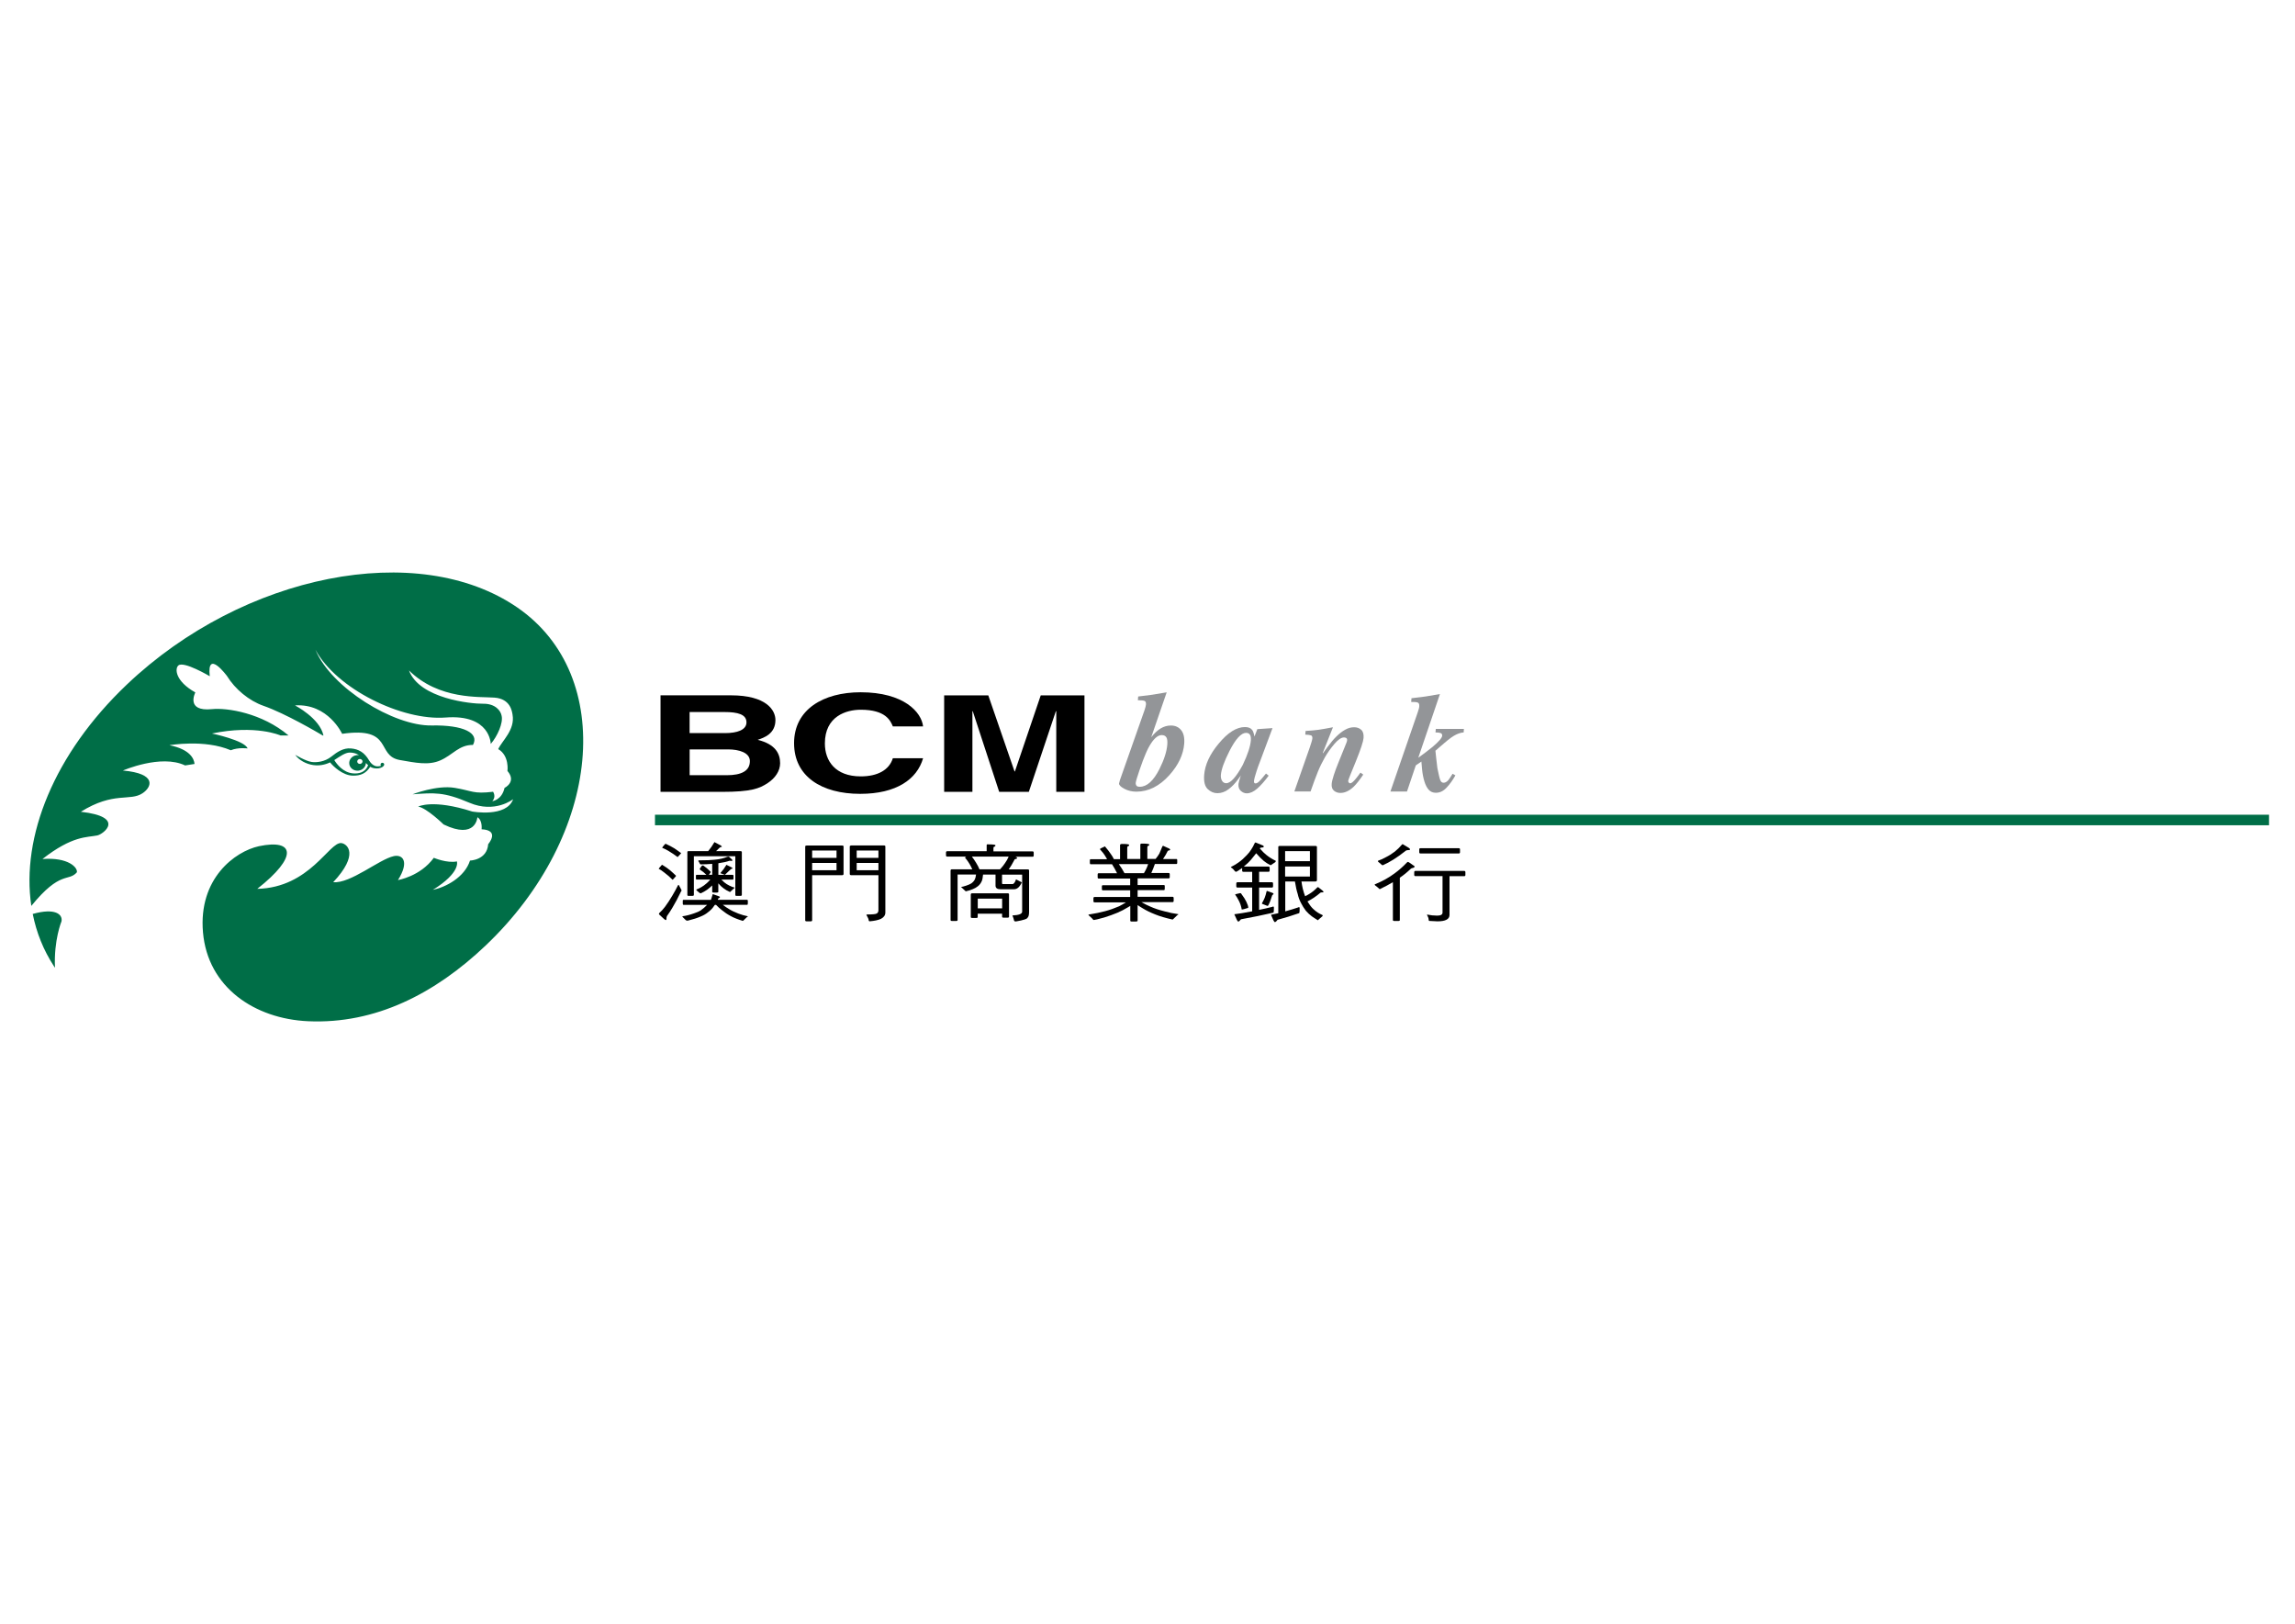 <?xml version="1.0" encoding="utf-8"?>
<!-- Generator: Adobe Illustrator 27.5.0, SVG Export Plug-In . SVG Version: 6.00 Build 0)  -->
<svg version="1.1" id="圖層_17" xmlns="http://www.w3.org/2000/svg" xmlns:xlink="http://www.w3.org/1999/xlink" x="0px" y="0px"
	 viewBox="0 0 450.78 319.01" style="enable-background:new 0 0 450.78 319.01;" xml:space="preserve">
<style type="text/css">
	.st0{clip-path:url(#SVGID_00000135688776771854156400000005474641162765938306_);}
	.st1{clip-path:url(#SVGID_00000140012778017696701660000015936711803290292912_);}
	.st2{clip-path:url(#SVGID_00000015315606896510257290000003161108754909555854_);fill:#FCEE20;}
	.st3{clip-path:url(#SVGID_00000015315606896510257290000003161108754909555854_);fill:#C0DC8C;}
	.st4{clip-path:url(#SVGID_00000015315606896510257290000003161108754909555854_);fill:#D0DD27;}
	.st5{clip-path:url(#SVGID_00000015315606896510257290000003161108754909555854_);fill:#1A8F45;}
	.st6{clip-path:url(#SVGID_00000015315606896510257290000003161108754909555854_);fill:#CADA2C;}
	.st7{clip-path:url(#SVGID_00000015315606896510257290000003161108754909555854_);fill:#009C51;}
	.st8{clip-path:url(#SVGID_00000015315606896510257290000003161108754909555854_);fill:#15B14B;}
	.st9{clip-path:url(#SVGID_00000015315606896510257290000003161108754909555854_);fill:#B2D234;}
	.st10{clip-path:url(#SVGID_00000015315606896510257290000003161108754909555854_);fill:#FFE300;}
	.st11{clip-path:url(#SVGID_00000015315606896510257290000003161108754909555854_);fill:#E1E31D;}
	.st12{clip-path:url(#SVGID_00000015315606896510257290000003161108754909555854_);fill:#9DBF3B;}
	.st13{clip-path:url(#SVGID_00000015315606896510257290000003161108754909555854_);fill:#BFBD6C;}
	.st14{clip-path:url(#SVGID_00000015315606896510257290000003161108754909555854_);fill:#8CC641;}
	.st15{clip-path:url(#SVGID_00000015315606896510257290000003161108754909555854_);fill:#FEDB00;}
	.st16{clip-path:url(#SVGID_00000015315606896510257290000003161108754909555854_);fill:#B3CC34;}
	.st17{clip-path:url(#SVGID_00000013174972236634958250000014149750988103594682_);}
	.st18{clip-path:url(#SVGID_00000067230922128567984120000010176287468232915619_);fill:#FCEE20;}
	.st19{clip-path:url(#SVGID_00000067230922128567984120000010176287468232915619_);fill:#C0DC8C;}
	.st20{clip-path:url(#SVGID_00000067230922128567984120000010176287468232915619_);fill:#D0DD27;}
	.st21{clip-path:url(#SVGID_00000067230922128567984120000010176287468232915619_);fill:#1A8F45;}
	.st22{clip-path:url(#SVGID_00000067230922128567984120000010176287468232915619_);fill:#CADA2C;}
	.st23{clip-path:url(#SVGID_00000067230922128567984120000010176287468232915619_);fill:#009C51;}
	.st24{clip-path:url(#SVGID_00000067230922128567984120000010176287468232915619_);fill:#15B14B;}
	.st25{clip-path:url(#SVGID_00000067230922128567984120000010176287468232915619_);fill:#B2D234;}
	.st26{clip-path:url(#SVGID_00000067230922128567984120000010176287468232915619_);fill:#FFE300;}
	.st27{clip-path:url(#SVGID_00000067230922128567984120000010176287468232915619_);fill:#E1E31D;}
	.st28{clip-path:url(#SVGID_00000067230922128567984120000010176287468232915619_);fill:#9DBF3B;}
	.st29{clip-path:url(#SVGID_00000067230922128567984120000010176287468232915619_);fill:#BFBD6C;}
	.st30{clip-path:url(#SVGID_00000067230922128567984120000010176287468232915619_);fill:#8CC641;}
	.st31{clip-path:url(#SVGID_00000067230922128567984120000010176287468232915619_);fill:#FEDB00;}
	.st32{clip-path:url(#SVGID_00000067230922128567984120000010176287468232915619_);fill:#B3CC34;}
	.st33{fill:#E5EBF7;}
	.st34{fill:#7FBFDF;}
	.st35{fill:#5AACD6;}
	.st36{fill:#97B6DE;}
	.st37{fill:#97B9DF;}
	.st38{fill:#86AFDA;}
	.st39{fill:#95CBE4;}
	.st40{fill:#9CCDE6;}
	.st41{fill:#1C84C3;}
	.st42{fill:#177D3E;stroke:#177D3E;stroke-width:6;stroke-miterlimit:10;}
	.st43{fill:#177D3E;stroke:#177D3E;stroke-width:3;stroke-miterlimit:10;}
	.st44{fill:#F2E4AB;stroke:#177D3E;stroke-width:3;stroke-miterlimit:10;}
	.st45{fill:#41B65B;stroke:#177D3E;stroke-width:6;stroke-miterlimit:10;}
	.st46{fill:#EFB11F;}
	.st47{fill:#EFB022;}
	.st48{fill:#EFB322;}
	.st49{fill:#EFB122;}
	.st50{fill:#EFB221;}
	.st51{fill:#EFB120;}
	.st52{fill:#EFAF21;}
	.st53{fill:#EFB121;}
	.st54{fill:#211D1E;}
	.st55{fill-rule:evenodd;clip-rule:evenodd;fill:#72BDCE;}
	.st56{fill-rule:evenodd;clip-rule:evenodd;fill:#211D1E;}
	.st57{fill-rule:evenodd;clip-rule:evenodd;fill:#CD4B54;}
	.st58{fill-rule:evenodd;clip-rule:evenodd;fill:#EFE1AD;}
	.st59{fill-rule:evenodd;clip-rule:evenodd;fill:#177D3E;}
	.st60{fill:#66BD5B;}
	.st61{fill:#B6AEA0;}
	.st62{fill:#61534C;}
	.st63{fill:#79984C;}
	.st64{fill:#FAC89E;}
	.st65{fill:#F9C79D;}
	.st66{fill:#141615;}
	.st67{fill:#F7AD91;}
	.st68{fill:#F9C89D;}
	.st69{fill:#ADB6BE;}
	.st70{fill:#F8B294;}
	.st71{fill:#5A5650;}
	.st72{fill:#F9CAA0;}
	.st73{fill:#453B36;}
	.st74{fill:#453A36;}
	.st75{fill:#F8B694;}
	.st76{fill:#9C8E88;}
	.st77{fill:#36292C;}
	.st78{fill:#372A2E;}
	.st79{fill:#F09D63;}
	.st80{fill:#FAC9A0;}
	.st81{fill:#141116;}
	.st82{fill:#121015;}
	.st83{fill:#B32A47;}
	.st84{fill:#BF4B57;}
	.st85{fill:#F7AA8F;}
	.st86{fill:#B12845;}
	.st87{fill:#F09D62;}
	.st88{fill:#131016;}
	.st89{fill:#141117;}
	.st90{fill:#D98E60;}
	.st91{fill:#B12D45;}
	.st92{fill:#F9C79C;}
	.st93{fill:#55723C;}
	.st94{fill:#FFFFFF;}
	.st95{fill:#8E9DA8;}
	.st96{fill:#F9C99F;}
	.st97{fill:#C8C8C9;}
	.st98{fill:#F8AF93;}
	.st99{fill:#668CB6;}
	.st100{fill:#877B7C;}
	.st101{fill:#84797A;}
	.st102{fill:#ADB8C0;}
	.st103{fill:#FAC99F;}
	.st104{fill:#5D783E;}
	.st105{fill:#C3CBD1;}
	.st106{fill:#F7AB7B;}
	.st107{fill:#F8AC7C;}
	.st108{fill:#F7AA8E;}
	.st109{fill:#1A1D1C;}
	.st110{fill:#F8B795;}
	.st111{fill:#B02844;}
	.st112{fill:#120F16;}
	.st113{fill:#110F15;}
	.st114{fill:#B5344A;}
	.st115{fill:#2C1D20;}
	.st116{fill:#747374;}
	.st117{fill:#7D7C7D;}
	.st118{fill:#ACB5BE;}
	.st119{fill:#925D73;}
	.st120{fill:#F9C69F;}
	.st121{fill:#8F6F5F;}
	.st122{fill:#E48DB2;}
	.st123{fill:#966025;}
	.st124{fill:#198D44;}
	.st125{fill:#57A746;}
	.st126{fill:#F8AB91;}
	.st127{fill:#56A646;}
	.st128{fill:#58544E;}
	.st129{fill:#56A746;}
	.st130{fill:#674318;}
	.st131{fill:#F8C39D;}
	.st132{fill:#EEC7A5;}
	.st133{fill:#E8B98F;}
	.st134{fill:#FACAA1;}
	.st135{fill:#B28950;}
	.st136{fill:#1B8D44;}
	.st137{fill:#F8B596;}
	.st138{fill:#030403;}
	.st139{fill:#020302;}
	.st140{fill:#060604;}
	.st141{fill:#B83A4E;}
	.st142{fill:#58A846;}
	.st143{fill:#956026;}
	.st144{fill:#F8A78B;}
	.st145{fill:#C84C57;}
	.st146{fill:#1E2C3B;}
	.st147{fill:#F9C69B;}
	.st148{fill:#000101;}
	.st149{fill:#F8AD91;}
	.st150{fill:#ACB6BE;}
	.st151{fill:#1B1E1D;}
	.st152{fill:#F8AE92;}
	.st153{fill:#A7D598;}
	.st154{fill:#44505C;}
	.st155{fill:#ABB5BD;}
	.st156{fill:#1E2D3C;}
	.st157{fill:#434E5A;}
	.st158{fill:#0E1A27;}
	.st159{fill:#206836;}
	.st160{fill:#F8C89F;}
	.st161{fill:#64696F;}
	.st162{fill:#656B71;}
	.st163{fill:#AEB6BE;}
	.st164{fill:#2A2F3E;}
	.st165{fill:#7098C8;}
	.st166{fill:#CB505B;}
	.st167{fill:#D36E77;}
	.st168{fill:#903841;}
	.st169{fill:#8E363F;}
	.st170{fill:#7FB341;}
	.st171{fill:#D683AB;}
	.st172{fill:#EDB123;}
	.st173{fill:#B0B1B8;}
	.st174{fill:#D185A6;}
	.st175{fill:#F9B999;}
	.st176{fill:#F09B61;}
	.st177{fill:#131115;}
	.st178{fill:#131015;}
	.st179{fill:#161217;}
	.st180{fill:#B4314A;}
	.st181{fill:#A2856C;}
	.st182{fill:#AAB3BC;}
	.st183{fill:#FBFCFC;}
	.st184{fill:#7B9871;}
	.st185{fill:#FCFCFD;}
	.st186{fill:#DFE3E6;}
	.st187{fill:#676C72;}
	.st188{fill:#ACB4BC;}
	.st189{fill:#B17673;}
	.st190{fill:#F5EEEE;}
	.st191{fill:#D6DBDF;}
	.st192{fill:#161717;}
	.st193{fill:#0D151B;}
	.st194{fill:#416581;}
	.st195{fill:#F8AD92;}
	.st196{fill:#3A5B75;}
	.st197{fill:#3C5D77;}
	.st198{fill:#F7AC90;}
	.st199{fill:#3F637F;}
	.st200{fill:#2C485D;}
	.st201{fill:#F9C9A0;}
	.st202{fill:#2F4C62;}
	.st203{fill:#406480;}
	.st204{fill:#385872;}
	.st205{fill:#9FA7B6;}
	.st206{fill:#97A2B4;}
	.st207{fill:#58743E;}
	.st208{fill:#57743D;}
	.st209{fill:#3B5C76;}
	.st210{fill:#406581;}
	.st211{fill:#B12745;}
	.st212{fill:#120F15;}
	.st213{fill:#B23147;}
	.st214{fill:#2E4B61;}
	.st215{fill:#2D4A60;}
	.st216{fill:#F5B17E;}
	.st217{fill:#F1A066;}
	.st218{fill:#5C3153;}
	.st219{fill:#FAC99E;}
	.st220{fill:#643111;}
	.st221{fill:#5B3152;}
	.st222{fill:#643011;}
	.st223{fill:#BC9178;}
	.st224{fill:#BC9680;}
	.st225{fill:#B79079;}
	.st226{fill:#C8B1A1;}
	.st227{fill:#B78F78;}
	.st228{fill:#F3AF7C;}
	.st229{fill:#B77E5C;}
	.st230{fill:#B37B58;}
	.st231{fill:#B8805E;}
	.st232{fill:#F9B998;}
	.st233{fill:#F5B381;}
	.st234{fill:#121016;}
	.st235{fill:#B32B48;}
	.st236{fill:#BE4955;}
	.st237{fill:#A7856F;}
	.st238{fill:#A7836B;}
	.st239{fill:#6E574C;}
	.st240{fill:#F7AD92;}
	.st241{fill:#F5B17F;}
	.st242{fill:#F8C69E;}
	.st243{fill:#F7B695;}
	.st244{fill:#82191E;}
	.st245{fill:#F8C99F;}
	.st246{fill:#F8C89E;}
	.st247{fill:#F6B091;}
	.st248{fill:#821A1E;}
	.st249{fill:#F4B483;}
	.st250{fill:#F4B584;}
	.st251{fill:#B12846;}
	.st252{fill:#020303;}
	.st253{fill:#010202;}
	.st254{fill:#B12C46;}
	.st255{fill:#AF8871;}
	.st256{fill:#1675AD;}
	.st257{fill:#F6AF92;}
	.st258{fill:#212E3A;}
	.st259{fill:#F6B092;}
	.st260{fill:#205874;}
	.st261{fill:#0A4A66;}
	.st262{fill:#0D4765;}
	.st263{fill:#B2C0CE;}
	.st264{fill:#B1BFCD;}
	.st265{fill:#F4B180;}
	.st266{fill:#AF2745;}
	.st267{fill:#EE985D;}
	.st268{fill:#030404;}
	.st269{fill:#B5304C;}
	.st270{fill:#2A6F98;}
	.st271{fill:#939598;}
	.st272{fill:#006E47;stroke:#006E47;stroke-width:1.359;stroke-miterlimit:3.864;}
	.st273{fill-rule:evenodd;clip-rule:evenodd;fill:#006E47;}
	.st274{fill:#006E47;}
	.st275{fill:#2D953E;}
	.st276{fill:#FCFDFE;}
	.st277{fill:#FEFFFF;}
	.st278{fill-rule:evenodd;clip-rule:evenodd;fill:#2D953E;}
	.st279{clip-path:url(#SVGID_00000054965422470485853790000007493444428989622685_);}
	.st280{fill:#F0B51F;}
	.st281{fill:#508D40;}
	.st282{fill:#508E40;}
	.st283{fill:#4F8D40;}
	.st284{fill:#8F5D34;}
	.st285{fill:#518E40;}
	.st286{fill:#8E5B33;}
	.st287{fill:#3A6D34;}
	.st288{fill:#3A6E35;}
	.st289{fill:#4F8C3F;}
	.st290{fill:#3B6F35;}
	.st291{fill:#508D3F;}
	.st292{fill:#3B6E35;}
	.st293{fill:#396D34;}
	.st294{fill:#8E5D33;}
	.st295{fill:#3A6C34;}
	.st296{fill:#518C3F;}
	.st297{fill:#396C34;}
	.st298{fill:#3C6E35;}
	.st299{fill:#3A6D35;}
	.st300{fill:#386B33;}
	.st301{fill:#386C34;}
	.st302{fill:#3C7236;}
	.st303{fill:#396D35;}
	.st304{fill:#8F5C34;}
	.st305{fill:#8E5C33;}
	.st306{fill:#8C5A32;}
	.st307{fill:#8D5B33;}
	.st308{fill:#8D5B32;}
	.st309{fill:#8E5C32;}
	.st310{fill:#EC9E22;}
	.st311{fill:#8F5D33;}
	.st312{fill:#8C5A31;}
	.st313{fill:#8D5A31;}
	.st314{fill:#8D5B31;}
	.st315{fill:#ECA022;}
	.st316{fill:#839C48;}
	.st317{fill:#8F5D32;}
	.st318{fill:#EBA123;}
	.st319{fill:#ECA223;}
	.st320{fill:#EBA024;}
	.st321{fill:#ECA023;}
	.st322{fill:#839D49;}
	.st323{fill:#EB9E23;}
	.st324{fill:#8C5A30;}
	.st325{fill:#829A45;}
	.st326{fill:#829A46;}
	.st327{fill:#849C47;}
	.st328{fill:#8C592F;}
	.st329{fill:#396B34;}
	.st330{fill:#8E5C31;}
	.st331{fill:#8C5A2F;}
	.st332{fill:#849C49;}
	.st333{fill:#8C5B30;}
	.st334{fill:#859E4B;}
	.st335{fill:#829A48;}
	.st336{fill:#849B47;}
	.st337{fill:#3C6F35;}
	.st338{fill:#859C47;}
	.st339{fill:#839A45;}
	.st340{fill:#869E4A;}
	.st341{fill:#879E4A;}
	.st342{fill:#869E4B;}
	.st343{fill:#3F6E34;}
	.st344{fill:#3B6D35;}
	.st345{fill:#3F7035;}
	.st346{fill:#3B6D34;}
	.st347{fill:#859B47;}
	.st348{fill:#849945;}
	.st349{fill:#879C47;}
	.st350{fill:#849A47;}
	.st351{fill:#889C46;}
	.st352{fill:#8E5D30;}
	.st353{fill:#8A9F4A;}
	.st354{fill:#90602F;}
	.st355{fill:#496E32;}
	.st356{fill:#899845;}
	.st357{fill:#3F7236;}
	.st358{fill:#869C45;}
	.st359{fill:#406E34;}
	.st360{fill:#416F35;}
	.st361{fill:#3D6E34;}
	.st362{fill:#9A9D40;}
	.st363{fill:#999F3E;}
	.st364{fill:#8D5B2B;}
	.st365{fill:#356933;}
	.st366{fill:#91602C;}
	.st367{fill:#AA782A;}
	.st368{fill:#829C49;}
	.st369{fill:#839D4A;}
	.st370{fill:#809B48;}
	.st371{fill:#819B48;}
	.st372{fill:#809948;}
	.st373{fill:#839C49;}
</style>
<g>
	<path d="M130.75,165.73c0.7,0.32,1.27,0.62,1.72,0.9c0.52,0.35,0.96,0.66,1.32,0.93c0,0.01-0.03,0.06-0.1,0.14
		c-0.38,0.43-0.57,0.64-0.59,0.64c-0.56-0.43-1.15-0.82-1.77-1.19c-0.51-0.3-0.93-0.51-1.27-0.64c0-0.05,0.17-0.28,0.53-0.68
		C130.66,165.77,130.71,165.73,130.75,165.73L130.75,165.73z M130.07,169.86c0.62,0.38,1.14,0.73,1.54,1.07
		c0.47,0.4,0.86,0.77,1.19,1.09c0,0.02-0.03,0.07-0.1,0.14c-0.36,0.43-0.56,0.64-0.59,0.64c-0.49-0.51-1.03-0.97-1.6-1.4
		c-0.45-0.36-0.83-0.62-1.13-0.76c0-0.05,0.18-0.27,0.53-0.66C129.97,169.9,130.03,169.86,130.07,169.86L130.07,169.86z
		 M133.26,173.8c0.06,0,0.1,0.04,0.12,0.12c0.32,0.58,0.49,0.9,0.49,0.94c0,0.09-0.03,0.17-0.1,0.23c-0.6,1.25-1.16,2.31-1.7,3.2
		c-0.29,0.49-0.64,1.04-1.07,1.64c-0.07,0.14-0.1,0.33-0.1,0.57c0,0.14-0.05,0.21-0.16,0.21c-0.09,0-0.48-0.34-1.17-1.01
		c-0.07-0.04-0.11-0.1-0.14-0.17c0-0.09,0.03-0.17,0.1-0.23c0.35-0.31,0.71-0.7,1.07-1.17c0.49-0.66,0.98-1.4,1.46-2.22
		c0.42-0.7,0.77-1.35,1.07-1.95C133.18,173.84,133.22,173.8,133.26,173.8L133.26,173.8z M140.33,165.4l1.21,0.64
		c0.16,0.08,0.23,0.17,0.23,0.27c0,0.04-0.07,0.06-0.22,0.06c-0.09,0.01-0.39,0.28-0.9,0.8h4.77c0.19,0,0.29,0.07,0.29,0.2v8.4
		c0,0.13-0.1,0.19-0.29,0.19h-0.76c-0.16,0-0.23-0.06-0.23-0.19v-7.6h-8.14v7.6c0,0.13-0.1,0.19-0.31,0.19h-0.76
		c-0.14,0-0.21-0.06-0.21-0.19v-8.4c0-0.13,0.07-0.2,0.21-0.2h3.88C139.56,166.62,139.97,166.03,140.33,165.4L140.33,165.4z
		 M143.3,169.06c-0.59,0.21-1.32,0.37-2.2,0.49v2.28h2.83c0.09,0,0.14,0.07,0.14,0.2v0.53c0,0.13-0.05,0.2-0.14,0.2h-2.24
		c0.21,0.21,0.4,0.38,0.56,0.53c0.29,0.25,0.63,0.47,1.03,0.66c0.34,0.17,0.67,0.3,1.01,0.39c0,0.07-0.05,0.12-0.16,0.18l-0.6,0.56
		c-0.07,0.08-0.12,0.12-0.16,0.12c-0.52-0.23-0.94-0.48-1.27-0.74c-0.36-0.27-0.68-0.57-0.95-0.9l-0.06-0.06v1.64
		c0,0.12-0.1,0.17-0.31,0.17h-0.6c-0.19,0-0.29-0.06-0.29-0.17v-1.23c-0.31,0.3-0.64,0.58-0.99,0.84c-0.4,0.27-0.81,0.51-1.23,0.7
		c-0.1,0-0.19-0.03-0.27-0.08l-0.58-0.49c-0.04-0.08-0.06-0.13-0.06-0.16c0.39-0.15,0.71-0.3,0.95-0.45
		c0.35-0.19,0.72-0.46,1.11-0.8c0.18-0.16,0.42-0.4,0.7-0.72h-2.69c-0.09,0-0.14-0.07-0.14-0.2v-0.53c0-0.13,0.05-0.2,0.14-0.2h1.91
		c-0.4-0.4-0.8-0.73-1.19-0.97c-0.07-0.04-0.1-0.08-0.1-0.14c0-0.07,0.01-0.12,0.04-0.16l0.39-0.53c0.07-0.03,0.12-0.04,0.18-0.04
		l0.1,0.04c0.44,0.3,0.9,0.68,1.36,1.13c0.04,0.04,0.06,0.09,0.06,0.14c0,0.07-0.02,0.12-0.06,0.15l-0.29,0.37h0.66v-2.14
		c-0.73,0.06-1.47,0.1-2.22,0.1c-0.12,0-0.19-0.05-0.21-0.14c-0.1-0.22-0.21-0.39-0.31-0.51c0-0.09,0.05-0.14,0.16-0.14
		c1.42,0,2.42-0.04,3.02-0.12c0.96-0.08,1.8-0.27,2.51-0.57c0.08-0.03,0.16-0.04,0.25-0.04c0.05,0,0.11,0.03,0.18,0.1
		c0.39,0.35,0.58,0.54,0.58,0.56c0,0.13-0.03,0.19-0.08,0.19L143.3,169.06L143.3,169.06z M142.69,169.86l1.01,0.51
		c0.14,0.07,0.21,0.14,0.21,0.21c0,0.03-0.06,0.04-0.19,0.04c-0.1,0.03-0.55,0.43-1.34,1.21l-0.9-0.33
		C141.94,170.99,142.34,170.45,142.69,169.86L142.69,169.86z M134.26,176.74h5.36l0.06-0.12c0.09-0.27,0.18-0.56,0.27-0.86
		c0-0.09,0.03-0.14,0.08-0.14c0.92,0.31,1.38,0.49,1.38,0.53c0,0.12-0.07,0.2-0.19,0.25c-0.13,0.04-0.2,0.13-0.2,0.27l-0.02,0.06
		h5.73c0.11,0,0.16,0.07,0.16,0.21v0.51c0,0.18-0.05,0.27-0.16,0.27h-4.75c0.43,0.34,0.82,0.6,1.17,0.8
		c0.53,0.34,1.16,0.64,1.89,0.92c0.61,0.23,1.23,0.41,1.85,0.53c0,0.08-0.06,0.13-0.18,0.16c-0.25,0.23-0.46,0.44-0.64,0.62
		c-0.07,0.08-0.12,0.12-0.18,0.12c-0.95-0.29-1.72-0.59-2.32-0.92c-0.68-0.36-1.25-0.75-1.73-1.15c-0.39-0.29-0.79-0.64-1.19-1.07
		h-0.23l-0.14,0.18c-0.31,0.48-0.72,0.91-1.23,1.28c-0.39,0.33-0.88,0.61-1.46,0.84c-0.61,0.27-1.45,0.54-2.51,0.8
		c-0.16,0-0.27-0.03-0.35-0.08c-0.18-0.2-0.38-0.38-0.58-0.57c-0.08-0.07-0.12-0.14-0.12-0.21c0.7-0.09,1.49-0.29,2.36-0.6
		c0.56-0.19,0.96-0.37,1.21-0.53c0.49-0.35,0.92-0.72,1.29-1.11h-4.62c-0.1,0-0.16-0.09-0.16-0.27v-0.51
		C134.1,176.81,134.15,176.74,134.26,176.74L134.26,176.74z"/>
	<path d="M159.52,169.49h4.79v1.44h-4.79V169.49L159.52,169.49z M158.16,166.25v14.52c0,0.13,0.1,0.19,0.29,0.19h0.78
		c0.19,0,0.29-0.06,0.29-0.19v-8.87h5.86c0.21,0,0.31-0.08,0.31-0.25v-5.4c0-0.12-0.1-0.18-0.31-0.18h-6.94
		C158.26,166.08,158.16,166.14,158.16,166.25L158.16,166.25z M159.52,167.05h4.79v1.44h-4.79V167.05L159.52,167.05z M166.91,166.25
		v5.4c0,0.17,0.1,0.25,0.31,0.25h5.32v6.88c0,0.3-0.11,0.51-0.33,0.64c-0.18,0.13-0.79,0.19-1.83,0.19c-0.13,0-0.2,0.03-0.2,0.1
		c0.29,0.47,0.44,0.82,0.45,1.05c0.01,0.13,0.09,0.19,0.23,0.19c0.9-0.08,1.62-0.23,2.16-0.47c0.58-0.3,0.88-0.72,0.88-1.25v-13
		c0-0.12-0.12-0.18-0.37-0.18h-6.31C167.01,166.08,166.91,166.14,166.91,166.25L166.91,166.25z M168.27,169.49h4.27v1.44h-4.27
		V169.49L168.27,169.49z M168.27,167.05h4.27v1.44h-4.27V167.05L168.27,167.05z"/>
	<path d="M191.77,169.54c-0.23-0.4-0.53-0.84-0.88-1.3h7.23c-0.17,0.43-0.41,0.86-0.72,1.29c-0.22,0.35-0.54,0.75-0.97,1.21h-4.05
		C192.21,170.32,192.01,169.92,191.77,169.54L191.77,169.54z M193.8,166v1.19h-7.77c-0.14,0-0.22,0.09-0.22,0.27v0.51
		c0,0.18,0.07,0.27,0.22,0.27h3.76c-0.17,0.09-0.25,0.16-0.25,0.2c0.48,0.57,0.86,1.14,1.15,1.71l0.29,0.59h-3.96
		c-0.21,0-0.31,0.08-0.31,0.25v9.72c0,0.12,0.1,0.18,0.31,0.18h0.76c0.21,0,0.31-0.06,0.31-0.18v-8.94h3.62
		c-0.04,0.4-0.12,0.71-0.23,0.94c-0.13,0.29-0.36,0.55-0.7,0.8c-0.26,0.16-0.6,0.31-1.03,0.45c-0.38,0.13-0.7,0.21-0.98,0.25
		c0.26,0.26,0.57,0.55,0.92,0.86c0.57-0.13,1.03-0.27,1.38-0.43c0.4-0.16,0.74-0.35,1.01-0.58c0.33-0.26,0.58-0.6,0.76-1.01
		c0.12-0.29,0.2-0.71,0.25-1.27h2.45v2.16c0,0.48,0.33,0.72,0.97,0.72h2.67c0.61,0,1.12-0.46,1.52-1.36l-1.13-0.58
		c-0.22,0.61-0.45,0.92-0.7,0.92h-1.89c-0.1,0-0.16-0.06-0.16-0.19v-1.66h3.95v7.29c-0.03,0.43-0.66,0.67-1.91,0.72
		c0.17,0.43,0.27,0.75,0.31,0.95c0,0.16,0.13,0.23,0.39,0.23c1.49-0.25,2.26-0.51,2.3-0.78c0.18-0.16,0.27-0.53,0.27-1.13v-8.12
		c0-0.13-0.1-0.2-0.29-0.2h-3.7c0.35-0.49,0.71-1.1,1.09-1.83c0.04-0.14,0.15-0.21,0.33-0.21c0.14-0.04,0.21-0.1,0.21-0.19
		c0-0.09-0.09-0.17-0.27-0.23l-0.06-0.02h3.39c0.14,0,0.21-0.09,0.21-0.27v-0.51c0-0.18-0.07-0.27-0.21-0.27h-7.7v-0.59
		c0-0.22,0.07-0.34,0.2-0.35c0.13-0.01,0.19-0.1,0.19-0.25c0-0.13-0.49-0.19-1.46-0.19C193.9,165.8,193.8,165.87,193.8,166
		L193.8,166z M190.68,175.72v4.4c0,0.12,0.1,0.18,0.29,0.18h0.76c0.21,0,0.31-0.06,0.31-0.18v-0.66h4.79v0.59
		c0,0.13,0.1,0.19,0.31,0.19h0.76c0.2,0,0.29-0.07,0.29-0.19v-4.4c0-0.13-0.1-0.2-0.29-0.2h-6.94
		C190.78,175.45,190.68,175.54,190.68,175.72L190.68,175.72z M192.05,176.5h4.79v1.91h-4.79V176.5L192.05,176.5z"/>
	<path d="M219.76,169.72h5.75c-0.1,0.34-0.22,0.62-0.33,0.86c-0.12,0.26-0.28,0.57-0.49,0.92h-3.82
		C220.54,170.88,220.17,170.29,219.76,169.72L219.76,169.72z M220,165.98v2.77h-1.21c-0.17-0.35-0.36-0.68-0.59-0.99
		c-0.3-0.45-0.69-0.96-1.17-1.52c-0.66,0.29-0.99,0.47-0.99,0.55c0.48,0.51,0.86,1.01,1.15,1.52c0.1,0.16,0.19,0.3,0.25,0.45h-3.23
		c-0.09,0-0.14,0.07-0.14,0.2v0.53c0,0.17,0.05,0.25,0.14,0.25h4.21c0.33,0.51,0.66,1.1,0.99,1.77h-3.6c-0.14,0-0.21,0.08-0.21,0.25
		v0.55c0,0.17,0.07,0.25,0.21,0.25h6.18v1.31h-5.4c-0.1,0-0.16,0.07-0.16,0.2v0.53c0,0.18,0.05,0.27,0.16,0.27h5.4v1.31h-7.01
		c-0.14,0-0.21,0.09-0.21,0.27v0.53c0,0.17,0.07,0.25,0.21,0.25h6.18c-0.52,0.33-0.98,0.59-1.36,0.78
		c-0.91,0.39-1.81,0.71-2.71,0.95c-0.91,0.25-2.01,0.47-3.31,0.68c0,0.05,0.05,0.13,0.16,0.23c0.25,0.21,0.47,0.42,0.66,0.62
		c0.08,0.14,0.16,0.21,0.25,0.21c0.17,0,0.84-0.16,2.03-0.49c0.96-0.3,1.83-0.61,2.61-0.94c0.7-0.3,1.38-0.65,2.03-1.05l0.49-0.29
		v2.9c0,0.12,0.1,0.17,0.29,0.17h0.78c0.25,0,0.37-0.06,0.37-0.17v-3.06c0.34,0.23,0.67,0.45,1.01,0.64
		c0.69,0.43,1.52,0.83,2.49,1.21c0.86,0.35,1.97,0.68,3.35,0.99c0.05,0,0.12-0.05,0.2-0.14c0.21-0.22,0.46-0.46,0.74-0.72
		c0.13-0.04,0.2-0.1,0.2-0.2c-0.91-0.12-1.8-0.3-2.69-0.55c-1.09-0.27-2.02-0.58-2.79-0.93c-0.52-0.22-1.11-0.51-1.77-0.88h6.12
		c0.14,0,0.22-0.08,0.22-0.25v-0.53c0-0.18-0.07-0.27-0.22-0.27h-6.86v-1.31h5.18c0.1,0,0.15-0.09,0.15-0.27v-0.53
		c0-0.13-0.05-0.2-0.15-0.2h-5.18v-1.31h6.1c0.14,0,0.21-0.08,0.21-0.25v-0.55c0-0.17-0.07-0.25-0.21-0.25h-3.41
		c0.26-0.57,0.49-1.16,0.7-1.77h4.23c0.1,0,0.16-0.08,0.16-0.25v-0.53c0-0.13-0.05-0.2-0.16-0.2h-2.63c0.39-0.57,0.69-1.08,0.9-1.54
		c0.04-0.09,0.15-0.14,0.33-0.16c0.12-0.01,0.17-0.06,0.17-0.16c0-0.04-0.05-0.1-0.16-0.18l-1.21-0.55c-0.08,0-0.14,0.05-0.17,0.14
		c-0.16,0.42-0.35,0.88-0.58,1.38c-0.2,0.34-0.44,0.69-0.74,1.05h-1.62v-2.24c0-0.21,0.06-0.32,0.18-0.33
		c0.13-0.01,0.19-0.1,0.19-0.25c0-0.13-0.48-0.19-1.44-0.19c-0.21,0-0.31,0.07-0.31,0.19v2.83h-2.57v-2.16
		c0-0.22,0.06-0.34,0.17-0.35c0.13-0.01,0.2-0.1,0.2-0.25c0-0.13-0.48-0.19-1.44-0.19C220.1,165.79,220,165.85,220,165.98
		L220,165.98z"/>
	<path d="M257.29,167.17v1.97h-4.87v-1.97H257.29L257.29,167.17z M246.44,165.61c-0.2,0.45-0.42,0.87-0.68,1.25
		c-0.22,0.36-0.51,0.73-0.88,1.11c-0.53,0.57-1.07,1.05-1.6,1.42c-0.38,0.29-0.86,0.57-1.44,0.86c-0.05,0.01-0.08,0.04-0.08,0.08
		c0,0.04,0.07,0.09,0.21,0.16c0.22,0.17,0.41,0.37,0.57,0.6c0.08,0.09,0.17,0.14,0.29,0.14c0.26-0.13,0.6-0.35,1.01-0.66l0.14-0.08
		v0.49c0,0.17,0.07,0.25,0.22,0.25h1.75v2.05h-2.88c-0.16,0-0.24,0.09-0.24,0.27v0.51c0,0.18,0.08,0.27,0.24,0.27h2.88v4.66
		c-1.35,0.26-2.52,0.46-3.51,0.58c0.4,0.96,0.66,1.44,0.76,1.44c0.14,0,0.32-0.15,0.55-0.45c2.17-0.39,4.3-0.83,6.39-1.31
		c0.05-0.07,0.08-0.4,0.08-0.99c0-0.14-0.05-0.21-0.16-0.21c-0.04,0-0.08,0.02-0.12,0.06c-0.83,0.21-1.71,0.41-2.63,0.6v-4.38h2.51
		c0.15,0,0.23-0.09,0.23-0.27v-0.51c0-0.18-0.08-0.27-0.23-0.27h-2.51v-2.05h1.83c0.16,0,0.24-0.08,0.24-0.25v-0.53
		c0-0.17-0.08-0.25-0.24-0.25h-4.83l0.8-0.7c0.41-0.4,0.77-0.8,1.05-1.19l0.58-0.72c0.56,0.64,1.05,1.14,1.48,1.5
		c0.4,0.33,0.82,0.59,1.25,0.8c0.05,0.03,0.1,0.04,0.14,0.04l0.86-0.58c0.08-0.05,0.12-0.14,0.12-0.27
		c-0.74-0.36-1.37-0.76-1.89-1.19c-0.34-0.26-0.76-0.68-1.27-1.27c0.1-0.1,0.25-0.16,0.43-0.16c0.25,0,0.37-0.07,0.37-0.21
		c0-0.05-0.06-0.12-0.17-0.19l-1.42-0.58C246.58,165.45,246.52,165.5,246.44,165.61L246.44,165.61z M242.6,175.7
		c0.25,0.34,0.49,0.73,0.72,1.19c0.28,0.53,0.48,1.12,0.58,1.75c0.2,0,0.53-0.09,1.01-0.25c0.18-0.03,0.27-0.07,0.27-0.14
		c0-0.23-0.12-0.61-0.37-1.13c-0.2-0.43-0.53-0.95-0.99-1.56c-0.02-0.09-0.1-0.14-0.23-0.14C242.93,175.56,242.6,175.65,242.6,175.7
		L242.6,175.7z M248.76,175.14c-0.08,0.39-0.2,0.79-0.35,1.19c-0.12,0.3-0.29,0.64-0.51,1.03l-0.04,0.1c0,0.03,0.05,0.06,0.14,0.1
		l0.7,0.27c0.12,0.07,0.21,0.1,0.29,0.1c0.04,0,0.08-0.05,0.14-0.14c0.25-0.45,0.49-1.09,0.74-1.91c0.02-0.1,0.08-0.16,0.17-0.16
		c0.06-0.03,0.1-0.08,0.1-0.16c0-0.08-0.08-0.15-0.25-0.21l-1.03-0.37C248.82,174.98,248.78,175.03,248.76,175.14L248.76,175.14z
		 M257.29,170.19v1.97h-4.87v-1.97H257.29L257.29,170.19z M254.35,173.15c0.16,1,0.34,1.82,0.55,2.45c0.13,0.62,0.35,1.22,0.66,1.79
		c0.23,0.48,0.55,0.98,0.94,1.5c0.35,0.4,0.74,0.77,1.17,1.09c0.35,0.25,0.67,0.45,0.95,0.62c0.12,0.09,0.18,0.14,0.19,0.14
		c0.07,0,0.14-0.05,0.22-0.16c0.23-0.22,0.46-0.42,0.68-0.59c0.06-0.05,0.1-0.11,0.1-0.17c0-0.04-0.03-0.08-0.1-0.12
		c-0.6-0.26-1.08-0.56-1.46-0.9c-0.43-0.35-0.77-0.73-1.03-1.13c-0.14-0.2-0.28-0.4-0.41-0.62c0.88-0.44,1.73-1.01,2.55-1.72
		c0.03-0.04,0.16-0.06,0.39-0.06c0.14,0,0.22-0.04,0.22-0.12c0-0.08-0.36-0.38-1.07-0.92c-0.03,0-0.08,0.02-0.17,0.08
		c-0.49,0.51-0.99,0.92-1.5,1.23c-0.26,0.17-0.55,0.33-0.88,0.49c-0.18-0.47-0.34-0.97-0.47-1.52c-0.09-0.4-0.18-0.86-0.25-1.38
		h2.75c0.19,0,0.29-0.09,0.29-0.27v-6.51c0-0.13-0.1-0.2-0.29-0.2h-7.01c-0.2,0-0.29,0.07-0.29,0.2v13.01
		c-0.53,0.13-1.01,0.23-1.44,0.31c0.39,0.96,0.64,1.44,0.76,1.44c0.14,0,0.32-0.15,0.53-0.45c1.44-0.39,2.87-0.83,4.27-1.32
		c0.05-0.07,0.08-0.39,0.08-0.97c0-0.14-0.05-0.21-0.16-0.21c-0.02,0-0.06,0.02-0.1,0.06c-0.81,0.27-1.66,0.53-2.57,0.78v-5.86
		H254.35L254.35,173.15z"/>
	<path d="M275.51,165.8l1.19,0.72c0.17,0.09,0.25,0.2,0.25,0.33c0,0.08-0.11,0.12-0.31,0.12c-0.29,0-0.49,0.07-0.62,0.2
		c-1.57,1.25-3.04,2.17-4.4,2.77c-0.12,0-0.21-0.04-0.27-0.12c-0.2-0.19-0.38-0.36-0.57-0.49c-0.09-0.08-0.14-0.14-0.14-0.18
		c0-0.05,0.03-0.09,0.1-0.12c0.48-0.16,0.95-0.37,1.42-0.64c0.65-0.32,1.25-0.7,1.81-1.13c0.51-0.41,0.95-0.85,1.33-1.3
		C275.39,165.85,275.46,165.8,275.51,165.8L275.51,165.8z M276.56,169.29c0.09,0,0.53,0.29,1.3,0.86c0,0.16-0.1,0.26-0.31,0.31
		c-0.24,0.04-0.39,0.11-0.47,0.2c-0.68,0.65-1.38,1.23-2.13,1.73v8.32c0,0.12-0.1,0.18-0.29,0.18h-0.78c-0.19,0-0.29-0.06-0.29-0.18
		v-7.44c-0.69,0.42-1.55,0.88-2.59,1.38c-0.35-0.32-0.63-0.56-0.84-0.7c-0.1-0.09-0.16-0.16-0.16-0.19c0-0.03,0.04-0.06,0.12-0.1
		c1.43-0.58,2.69-1.29,3.78-2.1c0.84-0.61,1.66-1.33,2.45-2.16C276.43,169.32,276.5,169.29,276.56,169.29L276.56,169.29z M279,166.6
		h7.54c0.16,0,0.23,0.08,0.23,0.25v0.53c0,0.17-0.08,0.25-0.23,0.25H279c-0.16,0-0.23-0.08-0.23-0.25v-0.53
		C278.76,166.68,278.84,166.6,279,166.6L279,166.6z M278,171.06h9.61c0.14,0,0.22,0.09,0.22,0.25v0.53c0,0.17-0.07,0.25-0.22,0.25
		h-2.9v7.62c0,0.83-0.79,1.25-2.36,1.25l-1.6-0.08c-0.09,0-0.14-0.1-0.14-0.29c-0.01-0.25-0.12-0.54-0.31-0.88v-0.08
		c0.69,0.14,1.34,0.21,1.97,0.21c0.71,0,1.07-0.2,1.07-0.59v-7.17H278c-0.14,0-0.22-0.08-0.22-0.25v-0.53
		C277.79,171.15,277.86,171.06,278,171.06L278,171.06z"/>
	<path d="M175.37,142.67c-0.48-1.13-1.39-3.27-6.3-3.27c-2.85,0-7.05,1.27-7.05,6.62c0,3.41,2.02,6.47,7.05,6.47
		c3.29,0,5.58-1.24,6.3-3.56h5.94c-1.19,4.12-5.23,6.99-12.35,6.99c-7.56,0-12.99-3.4-12.99-9.95c0-6.62,5.74-10,13.07-10
		c8.51,0,11.96,3.91,12.27,6.7H175.37L175.37,142.67z"/>
	<path class="st271" d="M245.69,145.41c-0.09,1.18-0.62,2.79-1.58,4.81c-1.31,2.41-2.4,3.62-3.27,3.61c-0.35,0-0.62-0.16-0.81-0.48
		c-0.19-0.32-0.26-0.7-0.23-1.13c0.09-1.1,0.66-2.69,1.72-4.77c1.2-2.34,2.28-3.51,3.24-3.51c0.45,0,0.74,0.21,0.87,0.61
		C245.69,144.77,245.72,145.06,245.69,145.41L245.69,145.41z M236.52,152.22c-0.1,1.3,0.13,2.22,0.69,2.76
		c0.57,0.54,1.2,0.81,1.9,0.81c0.77,0,1.5-0.25,2.18-0.76c0.68-0.51,1.28-1.13,1.81-1.86c0.24-0.31,0.41-0.55,0.52-0.71
		c0.11-0.16,0.14-0.22,0.11-0.19c-0.29,0.9-0.45,1.47-0.47,1.7c-0.05,0.61,0.11,1.06,0.47,1.38c0.36,0.31,0.74,0.47,1.15,0.47
		c0.66,0,1.35-0.31,2.05-0.92c0.7-0.61,1.46-1.47,2.26-2.55l-0.53-0.42c-0.15,0.19-0.34,0.42-0.57,0.69
		c-0.23,0.27-0.39,0.46-0.48,0.56c-0.2,0.22-0.38,0.39-0.54,0.51c-0.16,0.12-0.31,0.18-0.47,0.18c-0.08,0-0.16-0.03-0.22-0.09
		c-0.06-0.06-0.09-0.17-0.08-0.33c0.03-0.39,0.2-1.05,0.5-1.96c0.15-0.48,0.4-1.18,0.75-2.08l2.39-6.4l-2.98,0.2l-0.57,1.46
		c-0.1-0.59-0.24-1.01-0.41-1.26c-0.29-0.41-0.77-0.61-1.44-0.61c-1.66,0-3.38,1.08-5.17,3.25
		C237.62,148.14,236.68,150.2,236.52,152.22L236.52,152.22z"/>
	<path d="M135.45,147.19h7.56c2.14,0,4.28,0.63,4.28,2.3c0,1.93-1.66,2.77-4.55,2.77h-7.28V147.19L135.45,147.19z M129.75,155.53
		h12.04c5.82,0,7.37-0.66,8.99-1.72c1.5-0.98,2.45-2.4,2.45-3.91c0-1.87-0.91-3.72-4.4-4.59c1.19-0.4,3.48-1.16,3.48-3.88
		c0-1.95-1.78-4.86-8.75-4.86h-13.82V155.53L129.75,155.53z M135.45,139.85h6.81c2.69,0,4.36,0.47,4.36,2.03
		c0,1.5-1.86,2.11-4.2,2.11h-6.97V139.85L135.45,139.85z"/>
	<polygon points="213.01,155.53 207.47,155.53 207.47,139.69 207.39,139.69 202.08,155.53 196.26,155.53 191.07,139.69 191,139.69 
		191,155.53 185.45,155.53 185.45,136.58 194.12,136.58 199.27,151.51 199.35,151.51 204.42,136.58 213.01,136.58 213.01,155.53 	
		"/>
	<path class="st271" d="M229.28,146.23c-0.11,1.37-0.62,2.97-1.54,4.81c-1.17,2.32-2.46,3.49-3.86,3.49c-0.37,0-0.6-0.09-0.69-0.26
		c-0.09-0.17-0.13-0.33-0.12-0.47c0.02-0.31,0.28-1.17,0.76-2.57c0.48-1.4,0.87-2.44,1.18-3.14c0.35-0.84,0.72-1.55,1.1-2.12
		c0.71-1.06,1.4-1.59,2.07-1.59c0.42,0,0.72,0.14,0.91,0.43C229.27,145.08,229.33,145.56,229.28,146.23L229.28,146.23z
		 M219.8,153.88c-0.02,0.31,0.32,0.66,1.03,1.04c0.71,0.38,1.51,0.57,2.38,0.57c2.37,0,4.53-1.08,6.48-3.25
		c1.77-1.98,2.74-4.03,2.91-6.16c0.09-1.18-0.11-2.07-0.6-2.67c-0.49-0.61-1.17-0.91-2.02-0.91c-0.7,0-1.37,0.19-2,0.57
		c-0.63,0.38-1.25,0.96-1.86,1.74l3.04-8.83l-2.81,0.47l-2.79,0.35l-0.06,0.73c0.65,0,1.08,0.05,1.3,0.13
		c0.22,0.09,0.32,0.33,0.29,0.72c-0.01,0.13-0.04,0.29-0.09,0.47c-0.05,0.18-0.13,0.41-0.22,0.71l-4.8,13.64
		C219.86,153.6,219.8,153.82,219.8,153.88L219.8,153.88z"/>
	<path class="st271" d="M254.24,155.44l3.06-8.74c0.13-0.36,0.22-0.64,0.27-0.84c0.12-0.38,0.19-0.65,0.2-0.8
		c0.03-0.33-0.06-0.54-0.25-0.62c-0.19-0.08-0.57-0.13-1.14-0.15l0.06-0.72c1.11-0.07,1.98-0.15,2.6-0.24
		c0.62-0.09,1.55-0.25,2.78-0.49l-2.01,5.06l0.07,0.04c-0.05,0.05,0.24-0.36,0.87-1.22c0.63-0.86,1.22-1.56,1.77-2.09
		c0.55-0.54,1.11-0.98,1.69-1.3c0.57-0.33,1.16-0.49,1.77-0.49c0.56,0,1.03,0.17,1.39,0.5c0.37,0.33,0.52,0.87,0.46,1.62
		c-0.06,0.7-0.56,2.23-1.52,4.6c-0.98,2.36-1.48,3.62-1.49,3.79c-0.01,0.16,0.03,0.28,0.12,0.37c0.09,0.08,0.18,0.13,0.27,0.13
		c0.24,0,0.61-0.3,1.11-0.91c0.27-0.32,0.57-0.72,0.9-1.19l0.55,0.39c-0.74,1.1-1.36,1.88-1.86,2.36c-0.87,0.83-1.74,1.24-2.63,1.24
		c-0.48,0-0.9-0.14-1.25-0.43c-0.35-0.28-0.51-0.73-0.46-1.35c0.03-0.39,0.17-0.96,0.41-1.71c0.24-0.75,0.53-1.52,0.85-2.31
		l1.65-4.09c0.04-0.1,0.06-0.18,0.08-0.25c0.02-0.07,0.03-0.14,0.04-0.21c0.02-0.2-0.04-0.35-0.17-0.43
		c-0.13-0.08-0.27-0.12-0.43-0.12c-0.55,0-1.18,0.43-1.92,1.3c-0.73,0.87-1.34,1.73-1.84,2.6c-0.53,0.94-1,1.88-1.39,2.85
		c-0.39,0.96-0.87,2.25-1.43,3.86H254.24L254.24,155.44z"/>
	<path class="st271" d="M273.11,155.44l5.35-15.51c0.1-0.3,0.17-0.54,0.22-0.71c0.05-0.17,0.08-0.33,0.09-0.49
		c0.03-0.41-0.07-0.66-0.32-0.75c-0.25-0.09-0.67-0.12-1.27-0.11l0.06-0.73c1.31-0.15,2.23-0.26,2.74-0.34
		c0.52-0.08,1.47-0.23,2.85-0.48l-4.25,12.5c1.06-0.75,1.99-1.46,2.8-2.12c1.23-1.04,1.85-1.77,1.89-2.18
		c0.02-0.29-0.09-0.48-0.34-0.55c-0.25-0.08-0.57-0.11-0.97-0.11l0.06-0.69h5.52l-0.05,0.69c-0.44,0.02-0.94,0.16-1.5,0.43
		c-0.56,0.27-1.32,0.81-2.27,1.63l-1,0.86c-0.24,0.21-0.45,0.4-0.63,0.55c-0.18,0.15-0.23,0.19-0.15,0.12c0-0.05,0.05,0.41,0.15,1.4
		c0.1,0.99,0.18,1.66,0.24,2.02c0.24,1.19,0.42,1.97,0.56,2.33c0.13,0.36,0.35,0.54,0.67,0.54c0.3,0,0.61-0.17,0.93-0.52
		c0.18-0.22,0.45-0.64,0.82-1.24l0.56,0.31c-0.52,0.93-1.09,1.73-1.72,2.4c-0.63,0.68-1.33,1.02-2.11,1.02
		c-0.59,0-1.06-0.2-1.42-0.6c-0.35-0.4-0.63-0.94-0.83-1.6c-0.22-0.7-0.38-1.51-0.47-2.43c-0.09-0.92-0.14-1.42-0.13-1.5l-1.1,0.75
		l-1.73,5.13H273.11L273.11,155.44z"/>
	<polygon class="st272" points="129.33,160.7 445,160.7 445,161.41 129.33,161.41 129.33,160.7 	"/>
	<path class="st273" d="M70.63,149.08c0.28-0.03,0.54,0.16,0.57,0.42c0.03,0.27-0.18,0.51-0.46,0.54c-0.28,0.03-0.54-0.16-0.57-0.42
		C70.14,149.35,70.35,149.11,70.63,149.08L70.63,149.08z M69.33,151.9c-1.95-0.17-3.19-1.83-3.67-2.61c1.08-0.7,2.15-1.48,3.03-1.48
		c1.18,0.01,1.83,0.51,1.8,0.52c-0.14-0.02-0.28-0.03-0.42-0.01c-0.9,0.1-1.56,0.86-1.47,1.7c0.09,0.84,0.9,1.44,1.8,1.34
		c0.83-0.09,1.44-0.74,1.47-1.5l0.44,0.44C71.73,151.77,70.43,151.99,69.33,151.9L69.33,151.9z M75.47,150.14
		c-0.02-0.2-0.2-0.34-0.4-0.32c-0.2,0.02-0.35,0.2-0.32,0.4c0.01,0.08,0.04,0.13,0.1,0.19c-0.19,0.07-0.45,0.11-0.72,0.11
		c-0.76-0.01-1.35-0.67-1.65-1.19c-0.9-1.54-2.03-2.21-3.57-2.33c-1.45-0.12-2.66,0.67-3.82,1.6c-1.31,1.05-2.96,1.19-3.86,1.06
		c-1.2-0.17-3.25-1.41-3.25-1.41c0.74,1.06,2.15,1.82,3.56,2.02c1.15,0.16,2.26-0.04,3.3-0.53c0.64,0.84,2.51,2.53,4.36,2.6
		c1.73,0.06,2.72-0.51,3.52-1.73c0.52,0.29,0.97,0.32,1.34,0.32c0.39,0,1.03-0.14,1.31-0.52c0.03-0.04,0.06-0.09,0.07-0.13
		L75.47,150.14L75.47,150.14z"/>
	<path class="st274" d="M10.58,189.75c0.07,0.11,0.14,0.22,0.22,0.33c-0.25-5.46,1.28-9.12,1.28-9.12c0.27-1.38-1.25-2.69-5.65-1.45
		C7.16,183.18,8.54,186.63,10.58,189.75L10.58,189.75z"/>
	<path class="st274" d="M101.6,119.31c-19.47-13.38-53.81-6.6-76.68,15.14c-14.35,13.64-20.78,29.93-18.77,43.48
		c5.75-7.07,7.28-4.68,8.95-6.6c0.19-0.91-1.65-2.99-6.76-2.61c5.92-4.63,8.75-4.22,10.77-4.63c1.19-0.24,5.66-3.64-3.23-4.65
		c6.47-4.04,9.65-1.99,12.12-3.64c1.82-1.21,2.88-3.86-3.86-4.46c0,0,7.47-3.26,12.22-1l1.85-0.29c-0.09-1.03-0.88-2.87-4.93-3.68
		c0,0,6.89-1.22,12.05,0.99c1.47-0.61,3.3-0.36,3.3-0.36c-0.55-1.58-7-2.93-7-2.93c8.62-1.79,13.46,0.38,13.46,0.38h1.58
		c-5.2-4.4-12.04-5.47-15.02-5.17c-5.29,0.54-3.28-3.28-3.28-3.28c-3.94-2.2-4.07-4.67-3.33-5.3c1.06-0.91,6.16,2.12,6.16,2.12
		c-0.61-5.46,3.38-0.05,3.38-0.05c1.6,2.6,4.34,4.87,7.17,5.86c4.31,1.5,10.74,5.29,11.65,5.83h0.13c-0.7-3.39-5.59-5.91-5.59-5.91
		c6.51-0.43,9.26,5.58,9.26,5.58c10.21-1.47,6.56,4.32,11.35,5.15c3.07,0.53,5.64,1.1,7.98,0.05c2.44-1.09,3.64-3.05,6.37-3.02
		c1.29-2.33-1.84-3.94-8.13-3.82c-7.42,0.14-19.73-7.41-22.81-14.86c4.18,7.71,17.02,13.96,25.55,13.3
		c8.84-0.69,8.88,5.19,8.88,5.19c1.32-1.52,2.47-4.14,2.14-5.52c-0.16-0.97-1.21-2.42-3.66-2.38c-2.27,0.03-12.47-0.96-14.54-6.54
		c5.89,5.81,13.93,5.11,16.81,5.34c3.13,0.24,3.42,2.71,3.53,3.33c0.54,3-2.08,5.16-2.81,6.78c2.23,1.31,1.81,4.29,1.81,4.29
		c1.86,2.16-0.57,3.33-0.57,3.33c-0.54,2.41-2.41,2.61-2.41,2.61c0.83-0.89,0.16-1.85,0.16-1.85c-3.95,0.47-4-0.18-7.54-0.77
		c-3.55-0.59-8.28,1.27-8.28,1.27c4.23-0.31,6.1-0.51,11.15,1.65c5.05,2.16,8.61-0.69,8.61-0.69c-1.31,3.65-8.04,2.42-8.04,2.42
		c-7.75-2.49-10.61-0.97-10.61-0.97c1.7,0.29,4.99,3.51,4.99,3.51c6.37,3.07,6.64-1.42,6.64-1.42c1.05,0.62,0.82,2.37,0.82,2.37
		c3.71,0.17,1.3,2.92,1.3,2.92c-0.23,3.16-3.57,3.22-3.57,3.22c-1.07,3.33-4.83,5.25-7.3,5.76c5.56-3.45,4.72-5.59,4.72-5.59
		c-1.96,0.39-4.53-0.71-4.53-0.71c-2.66,3.66-7.04,4.37-7.04,4.37c2.3-3.66,0.92-5.08-0.82-4.7c-2.9,0.63-8.5,5.43-11.9,5.12
		c5.11-5.45,2.8-7.52,1.61-7.68c-2.4-0.31-6.14,8.74-16.53,8.99c8.03-6.31,7.38-9.85,0.33-8.38c-4.71,1.03-11.91,6.34-10.99,16.92
		c0.94,10.8,10.14,16.99,20.66,17.46c13.22,0.59,24.92-5.42,34.88-14.89C118.24,163.98,121.08,132.69,101.6,119.31L101.6,119.31z"/>
</g>
</svg>

